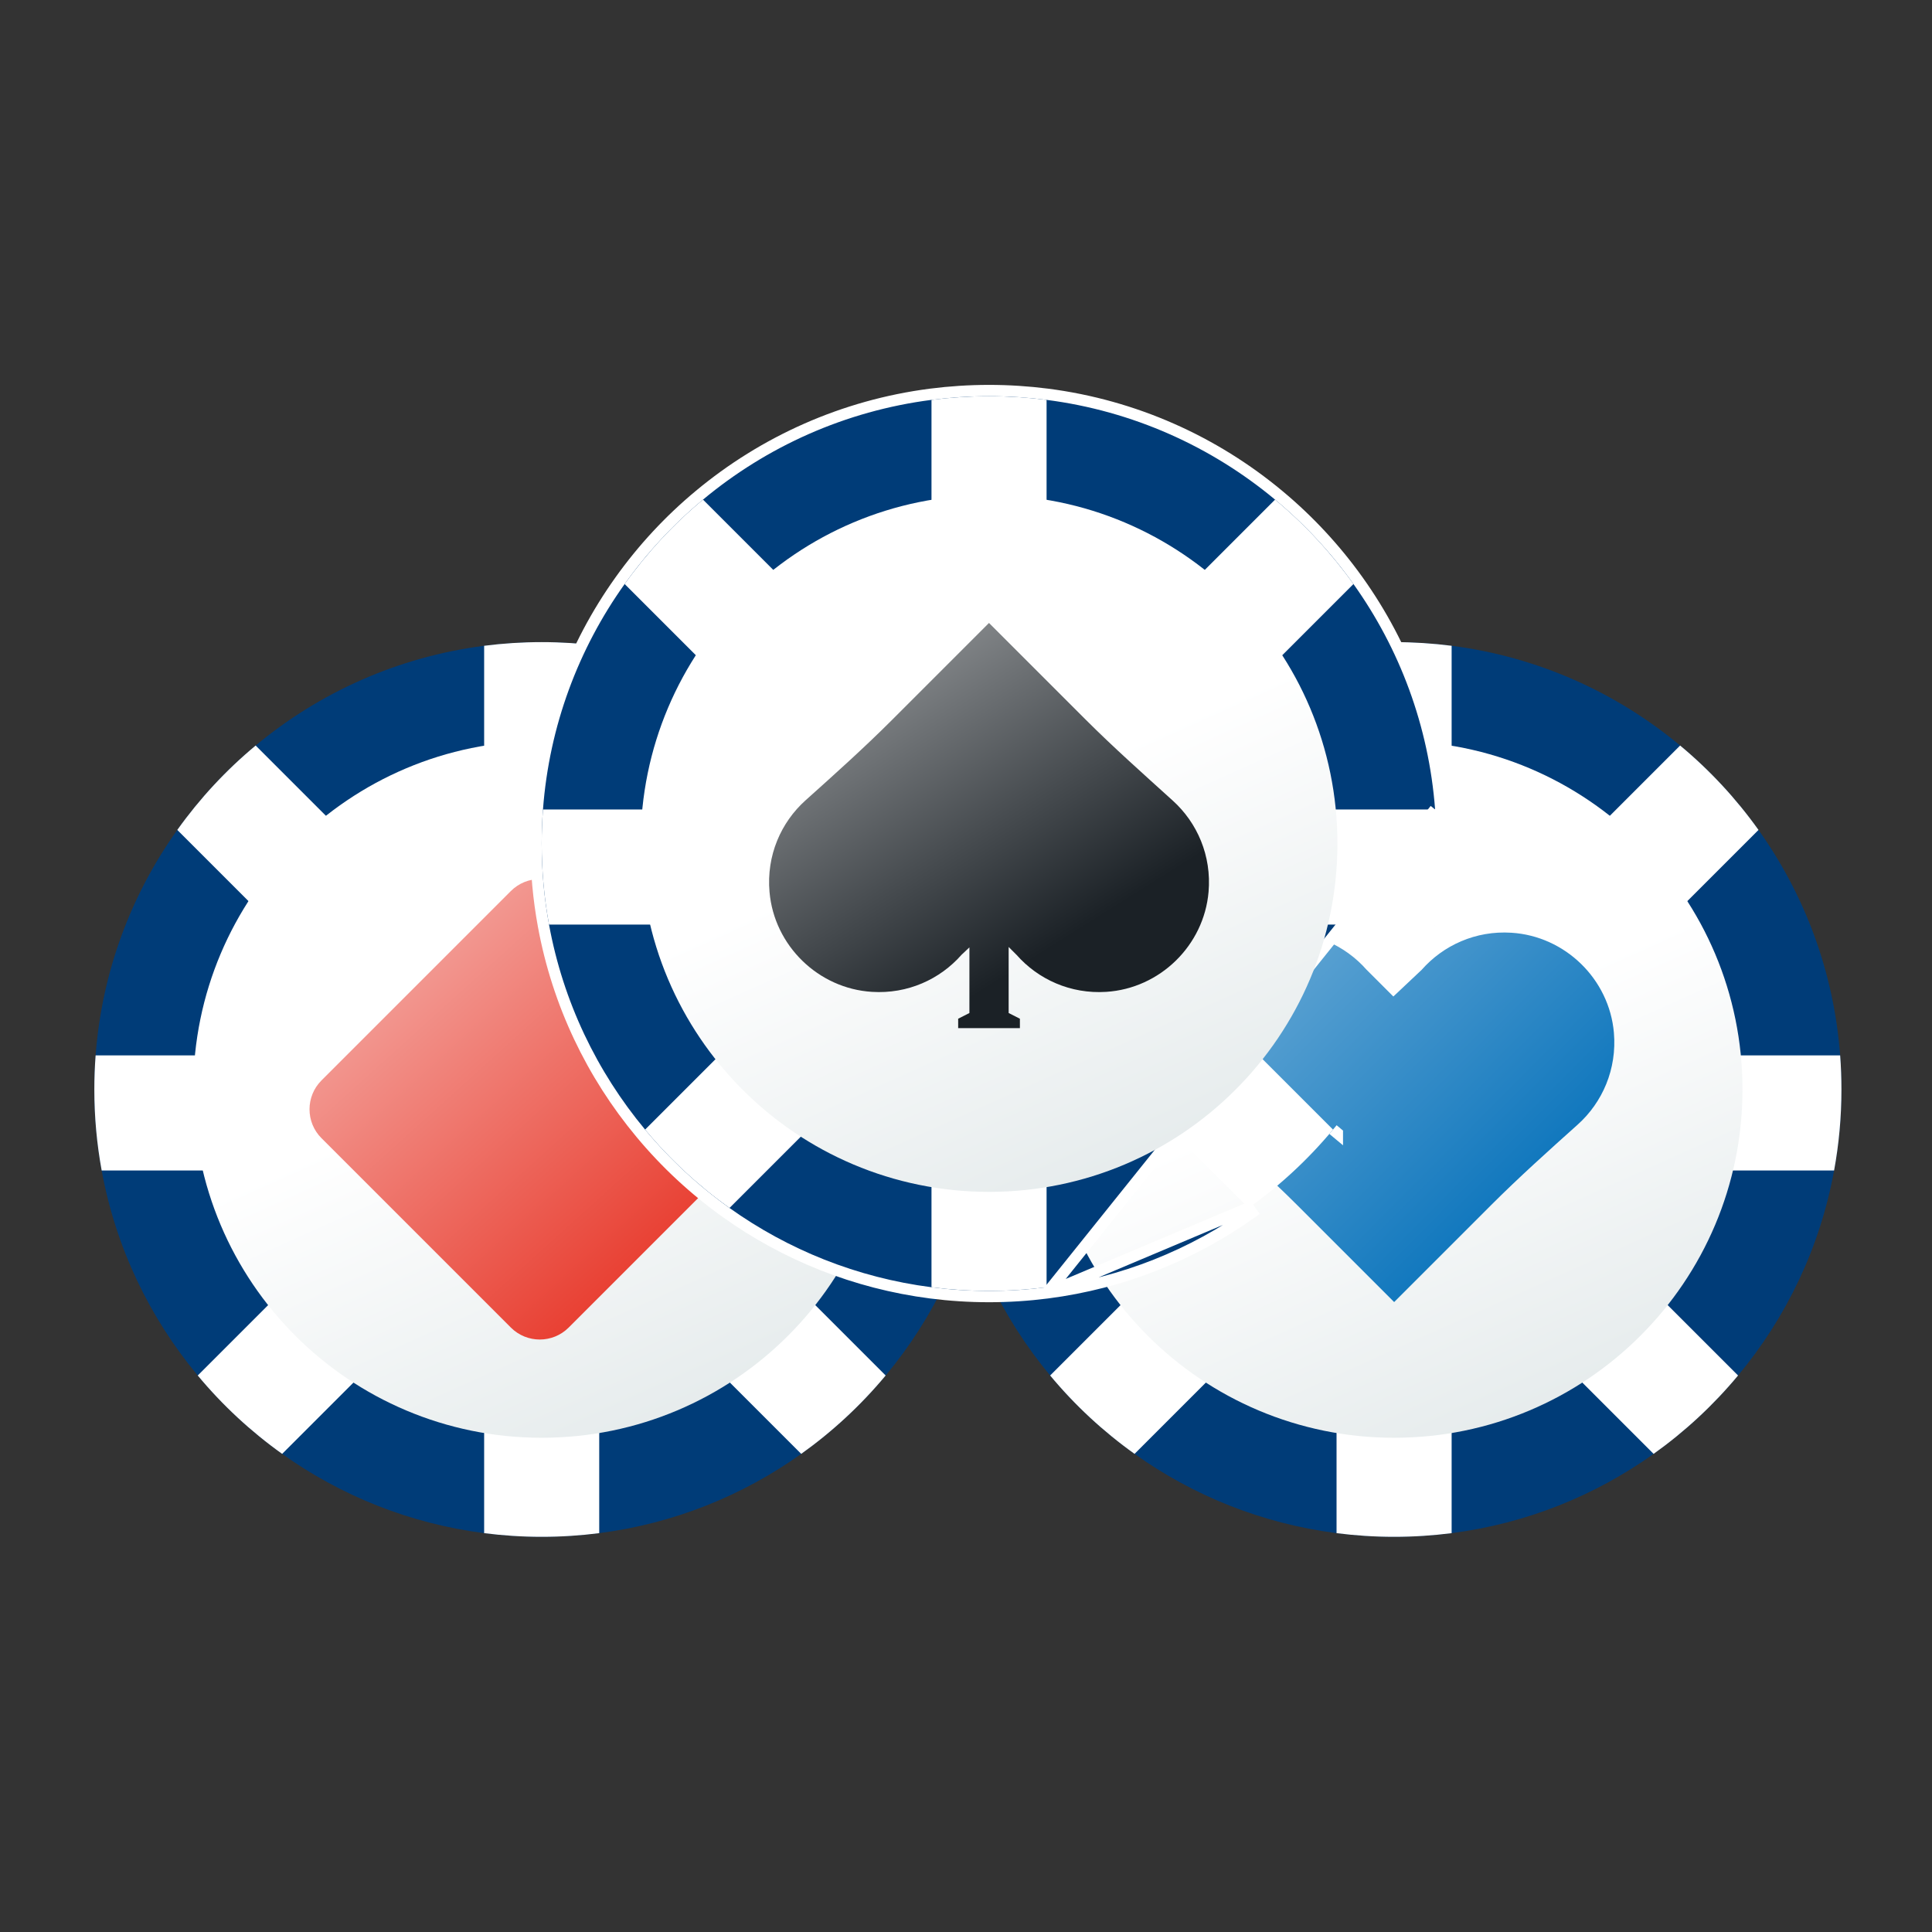 <svg width="512" height="512" viewBox="0 0 512 512" fill="none" xmlns="http://www.w3.org/2000/svg">
<rect x="0" y="0" width="512" height="512" fill="#333333" stroke="none"/>
<path d="M262.104 288.72C262.104 296.049 261.44 303.224 260.16 310.189C256.435 330.605 247.47 349.198 234.707 364.521C228.18 372.368 220.657 379.349 212.331 385.293C196.847 396.347 178.586 403.757 158.801 406.3C153.805 406.94 148.719 407.272 143.552 407.272C138.385 407.272 133.291 406.94 128.303 406.3C108.519 403.757 90.257 396.339 74.773 385.293C66.448 379.349 58.924 372.368 52.405 364.521C39.642 349.198 30.677 330.605 26.944 310.189C25.664 303.224 25 296.049 25 288.72C25 285.683 25.113 282.67 25.34 279.69C27.008 257.509 34.783 237.036 46.987 219.94C52.923 211.615 59.904 204.092 67.751 197.573C84.62 183.53 105.441 174.079 128.303 171.14C133.291 170.5 138.385 170.168 143.552 170.168C148.719 170.168 153.805 170.5 158.801 171.14C181.663 174.079 202.484 183.522 219.353 197.573C227.2 204.092 234.181 211.615 240.125 219.94C252.321 237.036 260.096 257.509 261.764 279.69C261.991 282.67 262.104 285.683 262.104 288.72Z" fill="#003C78"/>
<path d="M262.104 288.72C262.104 296.049 261.44 303.224 260.16 310.189H26.944C25.664 303.224 25 296.049 25 288.72C25 285.683 25.113 282.67 25.34 279.69H261.764C261.991 282.67 262.104 285.683 262.104 288.72Z" fill="white"/>
<path d="M234.707 364.521C228.179 372.368 220.656 379.349 212.331 385.293L158.801 331.763L143.551 316.514L137.226 310.189L128.302 301.256L106.736 279.69L46.986 219.94C52.922 211.615 59.903 204.092 67.751 197.573L149.868 279.69L158.801 288.615L165.125 294.939L234.707 364.521Z" fill="white"/>
<path d="M158.801 171.14V406.3C153.804 406.94 148.719 407.272 143.552 407.272C138.385 407.272 133.291 406.94 128.303 406.3V171.14C133.291 170.5 138.385 170.168 143.552 170.168C148.719 170.168 153.804 170.5 158.801 171.14Z" fill="white"/>
<path d="M240.126 219.94L180.376 279.69L165.127 294.939L158.802 301.264L128.303 331.763L74.773 385.293C66.448 379.349 58.925 372.368 52.405 364.521L106.737 310.189L121.986 294.939L143.552 273.374L158.802 258.124L219.353 197.573C227.201 204.092 234.181 211.615 240.126 219.94Z" fill="white"/>
<path d="M143.551 381.025C194.543 381.025 235.881 339.688 235.881 288.695C235.881 237.703 194.543 196.366 143.551 196.366C92.559 196.366 51.222 237.703 51.222 288.695C51.222 339.688 92.559 381.025 143.551 381.025Z" fill="url(#paint0_linear_27_37)"/>
<path d="M135.39 351.822L85.196 301.629C80.969 297.401 80.969 290.55 85.196 286.323L135.39 236.129C139.617 231.902 146.468 231.902 150.696 236.129L200.889 286.323C205.117 290.55 205.117 297.401 200.889 301.629L150.696 351.822C146.468 356.042 139.617 356.042 135.39 351.822Z" fill="url(#paint1_linear_27_37)"/>
<path d="M488 288.72C488 296.049 487.336 303.224 486.056 310.188C482.331 330.604 473.366 349.198 460.603 364.52C454.076 372.368 446.552 379.348 438.227 385.293C422.743 396.347 404.481 403.757 384.697 406.3C379.7 406.94 374.614 407.272 369.448 407.272C364.281 407.272 359.187 406.94 354.198 406.3C334.414 403.757 316.152 396.339 300.668 385.293C292.343 379.348 284.82 372.368 278.3 364.52C265.537 349.198 256.572 330.604 252.839 310.188C251.56 303.224 250.896 296.049 250.896 288.72C250.896 285.683 251.009 282.67 251.236 279.69C252.904 257.508 260.678 237.036 272.883 219.94C278.819 211.615 285.799 204.092 293.647 197.572C310.516 183.53 331.337 174.079 354.198 171.139C359.187 170.499 364.281 170.167 369.448 170.167C374.614 170.167 379.7 170.499 384.697 171.139C407.558 174.079 428.379 183.522 445.248 197.572C453.096 204.092 460.076 211.615 466.021 219.94C478.217 237.036 485.991 257.508 487.659 279.69C487.886 282.67 488 285.683 488 288.72Z" fill="#003C78"/>
<path d="M488 288.72C488 296.049 487.336 303.224 486.056 310.188H252.839C251.56 303.224 250.896 296.049 250.896 288.72C250.896 285.683 251.009 282.67 251.236 279.69H487.659C487.886 282.67 488 285.683 488 288.72Z" fill="white"/>
<path d="M460.602 364.52C454.075 372.368 446.551 379.349 438.226 385.293L384.696 331.763L369.447 316.513L363.122 310.188L354.198 301.256L332.632 279.69L272.882 219.94C278.818 211.615 285.799 204.092 293.646 197.573L375.764 279.69L384.696 288.614L391.021 294.939L460.602 364.52Z" fill="white"/>
<path d="M384.697 171.139V406.3C379.7 406.94 374.614 407.272 369.447 407.272C364.281 407.272 359.187 406.94 354.198 406.3V171.139C359.187 170.499 364.281 170.167 369.447 170.167C374.614 170.167 379.7 170.499 384.697 171.139Z" fill="white"/>
<path d="M466.021 219.94L406.271 279.69L391.022 294.939L384.697 301.264L354.199 331.763L300.668 385.293C292.343 379.349 284.82 372.368 278.301 364.52L332.633 310.188L347.882 294.939L369.448 273.373L384.697 258.124L445.249 197.573C453.096 204.092 460.077 211.615 466.021 219.94Z" fill="white"/>
<path d="M369.448 381.025C420.44 381.025 461.777 339.687 461.777 288.695C461.777 237.703 420.44 196.366 369.448 196.366C318.455 196.366 277.118 237.703 277.118 288.695C277.118 339.687 318.455 381.025 369.448 381.025Z" fill="url(#paint2_linear_27_37)"/>
<path d="M418.111 298.025C410.312 305.014 402.522 312.003 395.12 319.404L369.464 345.06L343.817 319.413C336.374 311.97 328.495 304.981 320.696 297.911C314.225 292.048 310.387 283.318 311.213 273.697C312.444 259.485 324.122 248.09 338.367 247.183C347.85 246.576 356.45 250.504 362.176 257.015H362.184L369.254 264.084L376.753 257.015C382.478 250.52 391.055 246.584 400.522 247.183C414.759 248.066 426.469 259.46 427.7 273.673C428.534 283.351 424.655 292.153 418.111 298.025Z" fill="url(#paint3_linear_27_37)"/>
<path d="M277.545 342.62L277.545 342.62C272.485 343.268 267.336 343.604 262.105 343.604C256.874 343.604 251.716 343.268 246.665 342.62L246.664 342.62C226.628 340.045 208.134 332.532 192.454 321.346L192.454 321.346C184.024 315.327 176.406 308.259 169.804 300.311C156.881 284.797 147.802 265.968 144.021 245.292C142.725 238.238 142.053 230.972 142.053 223.552C142.053 220.478 142.167 217.428 142.397 214.409C144.087 191.946 151.96 171.213 164.319 153.901C170.33 145.471 177.398 137.853 185.346 131.251C202.426 117.032 223.512 107.461 246.664 104.484L246.665 104.484C251.716 103.836 256.874 103.5 262.105 103.5C267.336 103.5 272.485 103.836 277.545 104.484L277.545 104.484C300.698 107.461 321.784 117.025 338.866 131.252C346.812 137.854 353.88 145.472 359.899 153.901L359.899 153.901C372.249 171.213 380.123 191.947 381.812 214.41M277.545 342.62L380.317 214.522M277.545 342.62C297.581 340.045 316.075 332.54 331.756 321.346L330.884 320.125L277.545 342.62ZM381.812 214.41L380.317 214.522M381.812 214.41C381.812 214.409 381.812 214.409 381.812 214.409L380.317 214.522M381.812 214.41C382.042 217.428 382.157 220.478 382.157 223.552C382.157 230.972 381.484 238.238 380.189 245.292M380.317 214.522C380.543 217.503 380.657 220.515 380.657 223.552C380.657 230.881 379.993 238.056 378.713 245.021M380.189 245.292C380.189 245.291 380.189 245.291 380.189 245.29L378.713 245.021M380.189 245.292L378.713 245.021M380.189 245.292L378.713 245.021M354.413 300.312L353.26 299.353L354.413 300.313C354.413 300.313 354.413 300.312 354.413 300.312Z" fill="#003C78" stroke="white" stroke-width="3"/>
<path d="M380.657 223.552C380.657 230.881 379.993 238.056 378.713 245.021H145.496C144.217 238.056 143.553 230.881 143.553 223.552C143.553 220.515 143.666 217.503 143.893 214.522H380.317C380.543 217.503 380.657 220.515 380.657 223.552Z" fill="white"/>
<path d="M353.259 299.353C346.732 307.2 339.209 314.181 330.883 320.125L277.353 266.595L262.104 251.346L255.779 245.021L246.855 236.088L225.289 214.523L165.539 154.773C171.475 146.448 178.456 138.924 186.303 132.405L268.421 214.523L277.353 223.447L283.678 229.772L353.259 299.353Z" fill="white"/>
<path d="M277.354 105.972V341.132C272.357 341.772 267.271 342.104 262.105 342.104C256.938 342.104 251.844 341.772 246.855 341.132V105.972C251.844 105.332 256.938 105 262.105 105C267.271 105 272.357 105.332 277.354 105.972Z" fill="white"/>
<path d="M358.678 154.773L298.928 214.523L283.679 229.772L277.354 236.097L246.856 266.595L193.326 320.125C185.001 314.181 177.477 307.2 170.958 299.353L225.29 245.021L240.539 229.772L262.105 208.206L277.354 192.957L337.906 132.405C345.753 138.924 352.734 146.448 358.678 154.773Z" fill="white"/>
<path d="M262.104 315.857C313.096 315.857 354.433 274.52 354.433 223.528C354.433 172.536 313.096 131.198 262.104 131.198C211.112 131.198 169.774 172.536 169.774 223.528C169.774 274.52 211.112 315.857 262.104 315.857Z" fill="url(#paint4_linear_27_37)"/>
<path d="M310.807 212.182C303.016 205.12 295.145 198.139 287.71 190.705L262.095 165.09L236.464 190.721C229.07 198.115 221.287 205.096 213.497 212.077C206.961 217.932 203.082 226.727 203.933 236.388C205.164 250.584 216.85 261.971 231.07 262.853C240.537 263.453 249.105 259.525 254.815 253.03L256.904 251.062V268.457L253.924 269.972V272.466H270.283V269.972L267.302 268.457V250.957L269.376 253.03H269.384C275.101 259.533 283.693 263.461 293.16 262.853C307.389 261.946 319.051 250.56 320.282 236.364C321.108 226.759 317.277 218.037 310.807 212.182Z" fill="url(#paint5_linear_27_37)"/>
<defs>
<linearGradient id="paint0_linear_27_37" x1="139.722" y1="280.169" x2="334.595" y2="714.16" gradientUnits="userSpaceOnUse">
<stop stop-color="white"/>
<stop offset="1" stop-color="#8CA6AA"/>
</linearGradient>
<linearGradient id="paint1_linear_27_37" x1="183.684" y1="338.973" x2="33.945" y2="173.19" gradientUnits="userSpaceOnUse">
<stop stop-color="#E73527"/>
<stop offset="1" stop-color="white"/>
</linearGradient>
<linearGradient id="paint2_linear_27_37" x1="365.62" y1="280.168" x2="560.492" y2="714.16" gradientUnits="userSpaceOnUse">
<stop stop-color="white"/>
<stop offset="1" stop-color="#8CA6AA"/>
</linearGradient>
<linearGradient id="paint3_linear_27_37" x1="418.87" y1="325.483" x2="211.566" y2="119.232" gradientUnits="userSpaceOnUse">
<stop stop-color="#006EB9"/>
<stop offset="1" stop-color="white"/>
</linearGradient>
<linearGradient id="paint4_linear_27_37" x1="258.275" y1="215.001" x2="453.148" y2="648.993" gradientUnits="userSpaceOnUse">
<stop stop-color="white"/>
<stop offset="1" stop-color="#8CA6AA"/>
</linearGradient>
<linearGradient id="paint5_linear_27_37" x1="274.597" y1="253.65" x2="175.836" y2="96.421" gradientUnits="userSpaceOnUse">
<stop stop-color="#1B2126"/>
<stop offset="1" stop-color="white"/>
</linearGradient>
</defs>
</svg>

